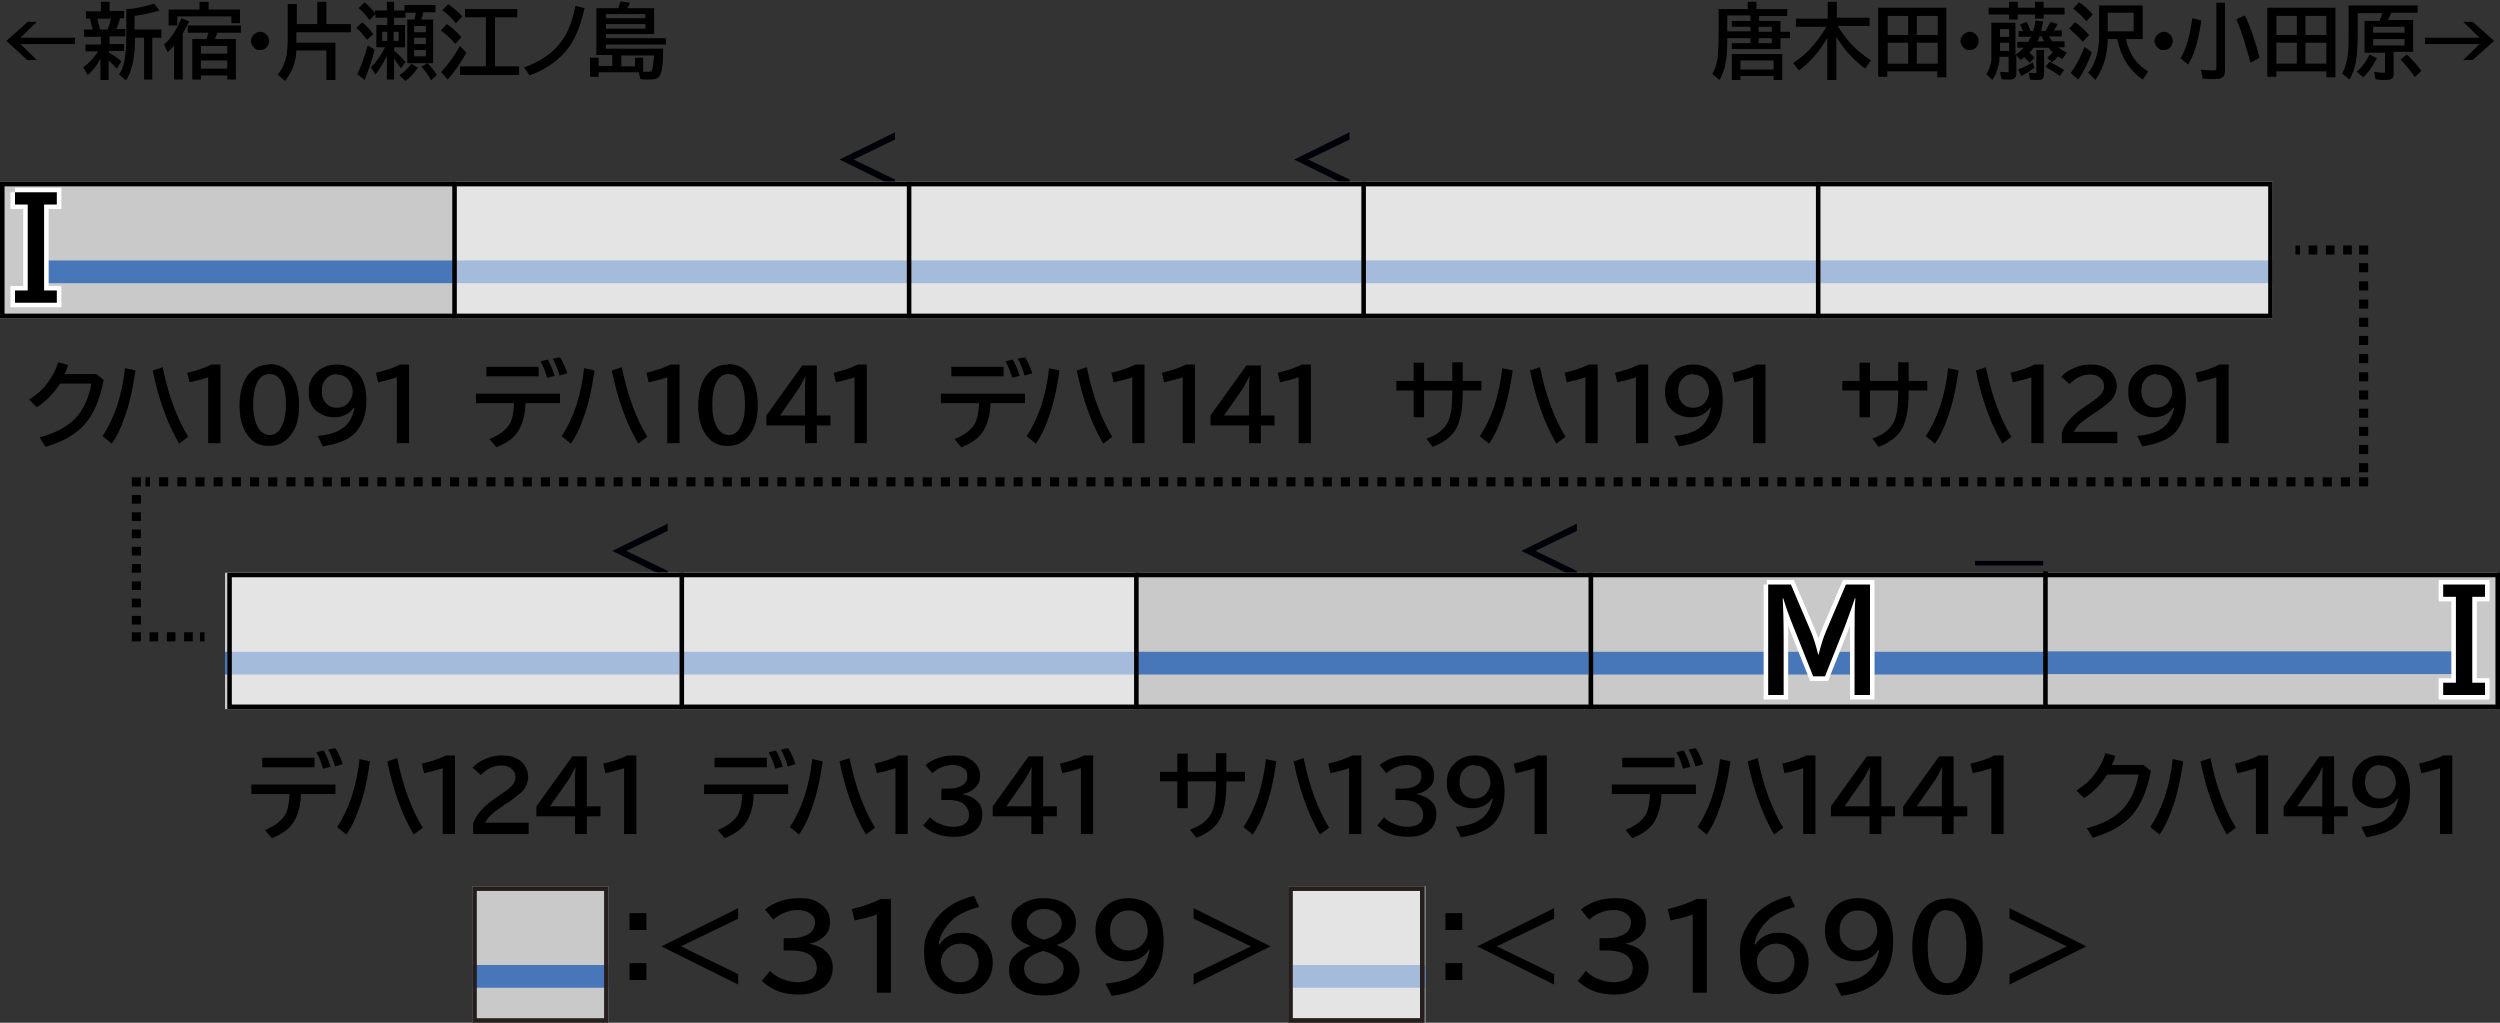 <?xml version="1.0" encoding="UTF-8"?>
<svg id="_レイヤー_1" data-name="レイヤー 1" xmlns="http://www.w3.org/2000/svg" version="1.1" viewBox="0 0 550 225">
  <rect x="0" y="0" width="550" height="225" fill="#333333" stroke="none"/>
  <defs>
    <style>
      .cls-1 {
        fill: #4877b9;
      }

      .cls-1, .cls-2, .cls-3, .cls-4, .cls-5, .cls-6, .cls-7 {
        stroke-width: 0px;
      }

      .cls-8 {
        stroke: #fff;
      }

      .cls-8, .cls-9, .cls-3, .cls-10, .cls-11, .cls-12, .cls-13, .cls-14, .cls-15, .cls-16 {
        fill: none;
      }

      .cls-8, .cls-9, .cls-10, .cls-11, .cls-13, .cls-14, .cls-16 {
        stroke-width: 2px;
      }

      .cls-8, .cls-15 {
        stroke-miterlimit: 10;
      }

      .cls-9 {
        stroke-dasharray: 0 0 1.9 1.9;
      }

      .cls-9, .cls-10, .cls-11, .cls-12, .cls-13, .cls-14, .cls-16 {
        stroke: #000;
      }

      .cls-2 {
        fill: #c9c9c9;
      }

      .cls-10 {
        stroke-dasharray: 0 0 1.9 1.9;
      }

      .cls-11 {
        stroke-dasharray: 0 0 1.9 1.9;
      }

      .cls-4 {
        fill: #000;
      }

      .cls-5 {
        fill: #fff;
        opacity: .5;
      }

      .cls-13 {
        stroke-dasharray: 0 0 2 2;
      }

      .cls-15 {
        stroke: #000009;
      }

      .cls-6 {
        fill: #000009;
      }

      .cls-7 {
        fill: #251e1c;
      }

      .cls-16 {
        stroke-dasharray: 0 0 2 2;
      }
    </style>
  </defs>
  <g id="_パンタ" data-name="パンタ">
    <path class="cls-6" d="M146.9,115.2v1.6l-9.1,4.4,9.1,4.4v1.6l-12.2-6,12.2-6Z"/>
    <path class="cls-6" d="M346.9,115.2v1.6l-9.1,4.4,9.1,4.4v1.6l-12.2-6,12.2-6Z"/>
    <path class="cls-6" d="M296.9,29.1v1.6l-9.1,4.4,9.1,4.4v1.6l-12.2-6,12.2-6Z"/>
    <path class="cls-6" d="M196.9,29.1v1.6l-9.1,4.4,9.1,4.4v1.6l-12.2-6,12.2-6Z"/>
    <line class="cls-15" x1="434.5" y1="123.9" x2="449.5" y2="123.9"/>
  </g>
  <g id="_塗り" data-name="塗り">
    <g>
      <rect class="cls-2" x="349.5" y="126.1" width="100" height="30" transform="translate(799 282.1) rotate(-180)"/>
      <rect class="cls-1" x="349.5" y="143.3" width="100" height="5" transform="translate(799 291.7) rotate(-180)"/>
    </g>
    <g>
      <rect class="cls-2" x="249.5" y="126.1" width="100" height="30" transform="translate(599 282.1) rotate(-180)"/>
      <rect class="cls-1" x="249.5" y="143.3" width="100" height="5" transform="translate(599 291.7) rotate(-180)"/>
    </g>
    <g>
      <rect class="cls-2" x="149.5" y="126.1" width="100" height="30" transform="translate(399 282.1) rotate(-180)"/>
      <rect class="cls-1" x="149.5" y="143.3" width="100" height="5" transform="translate(399 291.7) rotate(-180)"/>
    </g>
    <g>
      <rect class="cls-2" x="49.5" y="126.1" width="100" height="30" transform="translate(199 282.1) rotate(-180)"/>
      <rect class="cls-1" x="49.5" y="143.3" width="100" height="5" transform="translate(199 291.7) rotate(-180)"/>
    </g>
    <g>
      <rect class="cls-2" x="400" y="40" width="100" height="30" transform="translate(900 110) rotate(-180)"/>
      <rect class="cls-1" x="400" y="57.3" width="100" height="5" transform="translate(900 119.6) rotate(-180)"/>
    </g>
    <g>
      <rect class="cls-2" x="300" y="40" width="100" height="30" transform="translate(700 110) rotate(-180)"/>
      <rect class="cls-1" x="300" y="57.3" width="100" height="5" transform="translate(700 119.6) rotate(-180)"/>
    </g>
    <g>
      <rect class="cls-2" x="200" y="40" width="100" height="30" transform="translate(500 110) rotate(-180)"/>
      <rect class="cls-1" x="200" y="57.3" width="100" height="5" transform="translate(500 119.6) rotate(-180)"/>
    </g>
    <g>
      <rect class="cls-2" x="100" y="40" width="100" height="30" transform="translate(300 110) rotate(-180)"/>
      <rect class="cls-1" x="100" y="57.3" width="100" height="5" transform="translate(300 119.6) rotate(-180)"/>
    </g>
    <g>
      <rect class="cls-2" x="283.6" y="195" width="30" height="30" transform="translate(597.2 420) rotate(-180)"/>
      <rect class="cls-1" x="283.6" y="212.3" width="30" height="5" transform="translate(597.2 429.6) rotate(-180)"/>
    </g>
    <path class="cls-7" d="M312.4,196v28h-28v-28h28M313.4,195h-30v30h30v-30h0Z"/>
    <rect class="cls-3" x="0" y="40" width="100" height="29.2"/>
    <rect class="cls-3" x="100" y="40" width="100" height="29.2"/>
    <rect class="cls-3" x="200" y="40" width="100" height="29.2"/>
    <rect class="cls-3" x="300" y="40" width="100" height="29.2"/>
    <rect class="cls-3" x="400" y="40" width="100" height="29.2"/>
    <rect class="cls-3" x="450" y="125.9" width="100" height="29.2"/>
    <rect class="cls-3" x="100" y="40" width="100" height="29.2"/>
    <rect class="cls-3" x="200" y="40" width="100" height="29.2"/>
    <rect class="cls-3" x="300" y="40" width="100" height="29.2"/>
    <rect class="cls-3" x="400" y="40" width="100" height="29.2"/>
    <rect class="cls-3" x="450" y="126.7" width="100" height="29.2"/>
    <rect class="cls-3" x="450" y="126.7" width="100" height="29.2"/>
    <rect class="cls-5" x="50" y="126" width="100" height="30"/>
    <rect class="cls-5" x="150" y="126" width="100" height="30"/>
    <rect class="cls-5" x="200" y="40" width="100" height="29.2"/>
    <rect class="cls-5" x="100" y="40" width="100" height="29.2"/>
    <rect class="cls-5" x="300" y="40" width="100" height="29.2" transform="translate(700 109.2) rotate(-180)"/>
    <rect class="cls-5" x="400" y="40" width="100" height="29.2" transform="translate(900 109.2) rotate(-180)"/>
    <rect class="cls-5" x="283.4" y="195" width="30" height="30"/>
    <g>
      <rect class="cls-2" x="103.9" y="195" width="30" height="30" transform="translate(237.8 420) rotate(-180)"/>
      <rect class="cls-1" x="103.9" y="212.3" width="30" height="5" transform="translate(237.8 429.6) rotate(-180)"/>
    </g>
    <g>
      <rect class="cls-2" x="449.5" y="126" width="100" height="30"/>
      <rect class="cls-1" x="449.5" y="143.3" width="94.4" height="5"/>
    </g>
    <g>
      <rect class="cls-2" x="0" y="40" width="100" height="30" transform="translate(100 110) rotate(-180)"/>
      <rect class="cls-1" x="5.6" y="57.3" width="94.4" height="5" transform="translate(105.6 119.6) rotate(-180)"/>
    </g>
  </g>
  <g id="_編成外罫線" data-name="編成外罫線">
    <line class="cls-12" x1="100" y1="40" x2="100" y2="70"/>
    <line class="cls-12" x1="200" y1="40" x2="200" y2="70"/>
    <line class="cls-12" x1="300" y1="40" x2="300" y2="70"/>
    <line class="cls-12" x1="400" y1="40" x2="400" y2="70"/>
    <path class="cls-4" d="M549,127v28H51v-28h498M550,126H50v30h500v-30h0Z"/>
    <path class="cls-4" d="M499,41v28H1v-28h498M500,40H0v30h500v-30h0Z"/>
    <line class="cls-12" x1="150" y1="126" x2="150" y2="156"/>
    <line class="cls-12" x1="250" y1="126" x2="250" y2="156"/>
    <line class="cls-12" x1="350" y1="126" x2="350" y2="156"/>
    <line class="cls-12" x1="450" y1="125.7" x2="450" y2="155.7"/>
  </g>
  <g id="_テキスト" data-name="テキスト">
    <path class="cls-8" d="M3.3,42.3h9.2v2.7h-2.8v18.9h2.8v2.7H3.3v-2.7h2.8v-18.9h-2.8v-2.7Z"/>
    <path class="cls-8" d="M388.7,128.6h5.3l4.3,10.1c.7,1.6,1.2,3.3,1.7,5.3h.1c.5-2,1-3.7,1.7-5.3l4.3-10.1h5.3v24.3h-3.4v-12.7c0-4,0-6.8.2-8.6h-.1c-.8,2.4-1.6,4.5-2.3,6.4l-4.3,10.8h-2.6l-4.3-10.8c-.9-2.2-1.7-4.4-2.3-6.4h-.1c.1,1.9.2,4.7.2,8.6v12.7h-3.4v-24.3Z"/>
    <path class="cls-4" d="M388.7,128.6h5.3l4.3,10.1c.7,1.6,1.2,3.3,1.7,5.3h.1c.5-2,1-3.7,1.7-5.3l4.3-10.1h5.3v24.3h-3.4v-12.7c0-4,0-6.8.2-8.6h-.1c-.8,2.4-1.6,4.5-2.3,6.4l-4.3,10.8h-2.6l-4.3-10.8c-.9-2.2-1.7-4.4-2.3-6.4h-.1c.1,1.9.2,4.7.2,8.6v12.7h-3.4v-24.3Z"/>
    <path class="cls-4" d="M3.3,42.3h9.2v2.7h-2.8v18.9h2.8v2.7H3.3v-2.7h2.8v-18.9h-2.8v-2.7Z"/>
    <g>
      <path class="cls-4" d="M6,4.8h2.1l-3.6,3.5h12v1.4H4.5l3.6,3.5h-2.1L1.4,9l4.7-4.2Z"/>
      <path class="cls-4" d="M23.9,11.5c.8.5,1.8,1.1,2.8,2l-1,1.6c-.7-.7-1.3-1.4-1.8-1.8v4.3h-1.8v-4.7c-.8,1.5-1.7,2.7-2.8,3.6l-1-1.7c1.3-.9,2.4-2.1,3.3-3.5h-2.8v-1.5h3.4v-1.7h-3.7v-1.6h1.9c-.2-.7-.4-1.6-.6-2.4h-.9v-1.6h3.3V.4h1.9v2h3.2v1.6h-.9c-.2.9-.5,1.7-.8,2.4h2v1.6h-3.5v1.7h3.2v1.5h-3.2ZM21.4,4.1c.2.7.4,1.5.6,2.4h1.7c.3-.8.5-1.6.7-2.4h-3ZM29.7,8.3c0,1.8-.1,3.5-.4,5.1-.3,1.6-.8,3.1-1.6,4.3l-1.5-1.3c.7-1.1,1.1-2.3,1.3-3.9.2-1.3.3-3,.3-5V2c.1,0,.3,0,.5,0,1.9-.2,3.7-.6,5.6-1.2l1.2,1.5c-1.6.5-3.4.9-5.5,1.2v3h5.9v1.8h-2v9.2h-1.8v-9.2h-2.1Z"/>
      <path class="cls-4" d="M40.2,7.5v10h-1.9v-7.5c-.4.5-.9,1-1.4,1.5l-.8-1.7c1.6-1.4,2.8-3.3,3.8-5.8l1.7.7c-.4.9-.9,1.8-1.4,2.7ZM45.8,2.1h7v3h-1.9v-1.5h-11.9v2h-1.9v-3.5h6.8V.4h2v1.6ZM47.4,8.6h4.5v8.9h-1.9v-.9h-5.8v.9h-1.9v-8.9h3.2c0,0,0-.1,0-.2.1-.4.2-.8.4-1.2h-4.6v-1.6h11.7v1.6h-5.2c-.2.5-.3,1-.5,1.3h0ZM50,10.1h-5.8v1.7h5.8v-1.7ZM44.2,13.3v1.8h5.8v-1.8h-5.8Z"/>
      <path class="cls-4" d="M57.3,7c.5,0,.9.2,1.2.5.5.4.7.9.7,1.5s-.1.7-.3,1.1c-.4.6-.9.9-1.7.9s-.6,0-.9-.2c-.2-.1-.4-.3-.6-.5-.3-.4-.5-.8-.5-1.3s.3-1.2.9-1.6c.3-.2.7-.4,1.1-.4Z"/>
      <path class="cls-4" d="M65.1,5.3h4.7V.4h2v4.9h5.4v1.8h-12v2.3h8.6v8.2h-2v-6.5h-6.6c0,1.3-.3,2.5-.7,3.6-.4,1.1-1,2.1-1.8,3.1l-1.6-1.4c1.1-1.3,1.7-2.8,2-4.6.1-.9.2-1.8.2-3V.9h2v4.3Z"/>
      <path class="cls-4" d="M80.8,8.8c-.8-1-1.5-1.9-2.4-2.7l1.3-1.2c.8.6,1.6,1.5,2.4,2.6l-1.4,1.3ZM78.6,16.3c.9-1.8,1.6-3.9,2.3-6.3l1.5.9c-.5,2.3-1.3,4.5-2.2,6.7l-1.6-1.3ZM92.7,4.3h2.6v9.6h-5.7V4.3h1.6c0-.4.2-.9.3-1.5h-2.3v1.1h-2.5v1.6h2.4v4.9h-2.4v.7c.8.7,1.6,1.5,2.5,2.5l-1,1.4c-.6-.8-1.1-1.5-1.5-2.1v4.6h-1.6v-5.3c-.6,1.5-1.5,2.9-2.5,4.2l-1-1.6c1.3-1.3,2.3-2.7,3.1-4.4h-1.9v-4.9h2.4v-1.6h-2.6v-.8l-1.3,1.3c-.8-1.1-1.6-2-2.4-2.6l1.3-1.3c1,.8,1.7,1.6,2.3,2.4v-.6h2.6V.4h1.6v1.9h2.3v-1.2h6.8v1.6h-2.7c0,.4-.2.9-.4,1.5ZM84.1,7v2h1.1v-2h-1.1ZM87.7,9v-2h-1.1v2h1.1ZM87.9,16.5c1-.6,1.9-1.5,2.6-2.5l1.4.9c-.8,1.2-1.7,2.2-2.7,2.9l-1.3-1.2ZM91.1,5.7v1.4h2.6v-1.4h-2.6ZM91.1,8.3v1.4h2.6v-1.4h-2.6ZM91.1,11v1.4h2.6v-1.4h-2.6ZM94.8,17.6c-.6-1.1-1.3-2.1-2.1-2.9l1.3-.8c.8.7,1.5,1.6,2.1,2.6l-1.3,1.2Z"/>
      <path class="cls-4" d="M100.1,9.6c-.9-1.1-1.9-2-3.1-2.9l1.3-1.4c1.1.7,2.2,1.7,3.2,2.9l-1.4,1.5ZM97.1,15.8c1.4-1.5,2.8-3.4,4.1-5.7l1.4,1.5c-1.2,2.2-2.6,4.2-4.1,5.9l-1.5-1.7ZM100.3,5.1c-1-1.2-1.9-2.1-3-2.8l1.3-1.4c1.1.8,2.2,1.7,3.1,2.7l-1.4,1.5ZM108.8,14.6h5.4v1.9h-13v-1.9h5.7V3.8h-4.6v-1.8h11.5v1.8h-4.9v10.8Z"/>
      <path class="cls-4" d="M115.4,14.8c2.2-.8,4-1.8,5.4-2.9,1.8-1.4,3.1-3.1,4.1-5.1.7-1.6,1.3-3.4,1.7-5.5l2,.5c-.9,4-2.2,7.2-4,9.3-2,2.4-4.6,4.2-8.1,5.5l-1.2-1.8Z"/>
      <path class="cls-4" d="M136,1.8c.2-.5.4-1,.5-1.5l2.1.3c-.2.5-.4.9-.6,1.2h5.9v5.7h-10.6v.9h13.2v1.4h-13.2v.9h12.6c0,2.7-.2,4.5-.5,5.4-.2.6-.5,1-1,1.2-.3.1-.8.2-1.5.2s-1.4,0-2-.1l-.4-1.5h-8.8v1h-1.9v-4.2h1.9v1.8h3v-2.4h-3.5V1.8h4.6ZM133.3,3.1v.9h8.7v-.9h-8.7ZM133.3,5.3v1h8.7v-1h-8.7ZM139.7,14.5v-1.8h1.8v3.1c.5,0,.9,0,1.2,0s.6-.1.7-.3c.2-.4.3-1.5.5-3.3h-7.2v2.4h3Z"/>
    </g>
    <g>
      <path class="cls-4" d="M386.9,4.6h4.8v2.4h2.1v1.4h-2.1v2.4h-10.7v-1.3h4.1v-1.1h-5.1v.2c0,2.2-.1,4-.4,5.4-.2,1.3-.7,2.5-1.3,3.6l-1.6-1.3c.6-1,1-2.3,1.2-3.7.1-1.2.2-2.8.2-4.9V2h6.4V.4h1.9v1.6h6.8v1.5h-6.2v1.2ZM385.1,7v-1.1h-4.1v-1.3h4.1v-1.2h-5.1v3.5h5.1ZM392.1,11.9v5.7h-1.9v-.9h-7.3v.9h-1.9v-5.7h11.1ZM382.9,13.3v2h7.3v-2h-7.3ZM386.9,7h2.9v-1.1h-2.9v1.1ZM386.9,9.5h2.9v-1.1h-2.9v1.1Z"/>
      <path class="cls-4" d="M404.3,5.7c.7,1.2,1.6,2.4,2.6,3.6,1.4,1.5,2.9,2.8,4.7,4l-1.3,1.8c-2.6-2-4.7-4.3-6.3-7v9.5h-2v-9.3c-1.6,2.9-3.7,5.3-6.2,7.2l-1.3-1.6c1.1-.8,2.2-1.6,3.2-2.6,1.7-1.7,3-3.5,4.1-5.4h-6.7v-1.8h7V.4h2v3.5h7.2v1.8h-6.8Z"/>
      <path class="cls-4" d="M428.2,1.7v15.3h-2v-1.3h-11v1.2h-2V1.7h14.9ZM415.3,3.5v4.2h4.5V3.5h-4.5ZM415.3,9.4v4.6h4.5v-4.6h-4.5ZM426.3,7.7V3.5h-4.6v4.2h4.6ZM426.3,14v-4.6h-4.6v4.6h4.6Z"/>
      <path class="cls-4" d="M433.4,7c.5,0,.9.2,1.2.5.5.4.7.9.7,1.5s-.1.7-.3,1.1c-.4.6-.9.9-1.7.9s-.6,0-.9-.2c-.2-.1-.4-.3-.6-.5-.3-.4-.5-.8-.5-1.3s.3-1.2.9-1.6c.3-.2.7-.4,1.1-.4Z"/>
      <path class="cls-4" d="M450.8,8c.2.4.5.8.7,1.1h2.7v1.3h-1.4c.5.4,1.1.8,1.9,1.2l-1,1.4c-.4-.2-.7-.4-.9-.6-.4.4-.8.9-1.4,1.3l-1-1c.4-.3.8-.7,1.2-1.2-.4-.3-.7-.7-.9-1h-3.3c-.3.4-.6.8-.9,1.1h0c.4.3.7.7,1.1,1.1l-1.1,1.1c-.5-.6-.9-.9-1.2-1.2-.2.2-.5.4-.8.6l-.9-1.1v3.7c0,.6,0,1-.3,1.3-.2.3-.6.4-1.3.4s-1.3,0-1.7-.1l-.3-1.6c.5,0,1,.1,1.5.1s.4,0,.4-.1c0,0,0-.2,0-.3v-3h-2c0,.8-.1,1.6-.3,2.1-.2,1-.6,2-1.3,3l-1.3-1.3c.6-1,1-2,1.1-3.2,0-.5,0-1.1,0-1.7v-6.4h5.3v7.1c.8-.6,1.4-1.1,1.8-1.6h-1.4v-1.3h2.4c.2-.4.4-.7.6-1.1h-2.7v-1.3h1c0,0,0-.1-.1-.2-.2-.4-.4-.8-.6-1.2l1.5-.6c.3.6.5,1.2.8,2h.6c.2-.7.4-1.4.5-2.3l1.7.2c-.2.9-.3,1.6-.5,2.1h1c.4-.7.8-1.3,1.1-2l1.6.5c-.2.4-.5.9-.9,1.4h1.8v1.3h-2.9ZM442,1.7V.4h1.9v1.3h3.8V.4h1.9v1.3h4.6v1.5h-4.6v.9h-1.9v-.9h-3.8v1.1h-1.9v-1.1h-4.5v-1.5h4.5ZM440,6.4v1.7h2v-1.7h-2ZM440,9.4v1.8h2v-1.8h-2ZM443.9,15.3c1.4-.5,2.4-1,3.3-1.6l.4,1.3h-.2c-1.1.9-2,1.4-2.8,1.7l-.6-1.5ZM448.1,11h1.6v5.2c0,.5-.1.9-.3,1.1-.2.2-.5.3-1,.3s-1.2,0-1.8-.1l-.3-1.5c.6,0,1.1.1,1.3.1s.3,0,.4-.2c0,0,0-.2,0-.3v-4.6ZM449.2,8h-.5c-.1.5-.3.8-.5,1.1h1.5c-.2-.4-.4-.8-.5-1.1ZM453.2,16.8c-1.1-.9-2.2-1.5-3.2-2.1l.9-1.1.4.2c1.3.7,2.2,1.2,2.8,1.6l-1,1.4Z"/>
      <path class="cls-4" d="M458.2,9.2c-.9-1.1-1.9-2-3-2.9l1.3-1.4c1.1.7,2.1,1.7,3.1,2.8l-1.4,1.5ZM455.6,16c1.1-1.5,2.2-3.5,3-5.7l1.6,1.2c-.9,2.5-1.9,4.5-3,6l-1.7-1.5ZM459,4.7c-.8-1-1.8-2-2.9-2.8l1.3-1.4c1.2.8,2.2,1.7,3,2.7l-1.4,1.5ZM467.7,8.6c.3,1.5.9,2.8,1.6,4,.8,1.2,1.9,2.3,3.3,3.1l-1.2,1.8c-1.6-1.1-2.8-2.4-3.7-3.9-.9-1.4-1.5-3.1-1.9-5h-2.1c0,1.4-.2,2.8-.5,4.1-.4,1.7-1.2,3.4-2.2,4.9l-1.6-1.6c1.6-2,2.4-4.7,2.4-8.2V1.2h9.6v7.4h-3.6ZM469.4,2.8h-5.7v4.1h5.7V2.8Z"/>
      <path class="cls-4" d="M476.1,7c.5,0,.9.2,1.2.5.5.4.7.9.7,1.5s-.1.7-.3,1.1c-.4.6-.9.9-1.7.9s-.6,0-.9-.2c-.2-.1-.4-.3-.6-.5-.3-.4-.5-.8-.5-1.3s.3-1.2.9-1.6c.3-.2.7-.4,1.1-.4Z"/>
      <path class="cls-4" d="M479.8,12.7c1.2-2,2-4.9,2.5-8.7l2,.5c-.4,2.6-.8,4.7-1.4,6.4-.4,1.2-.9,2.3-1.5,3.3l-1.7-1.4ZM487.5.6h2v14.7c0,.8-.1,1.3-.4,1.6-.3.3-.9.5-1.8.5s-1.7,0-2.7-.1l-.4-2c1.5.2,2.4.2,3,.2.2,0,.4-.2.4-.5V.6ZM495.1,13.8c-1.1-4.1-2.1-7.3-3.1-9.6l1.9-.8c1.2,2.6,2.3,5.7,3.2,9.3l-2,1.1Z"/>
      <path class="cls-4" d="M513.8,1.7v15.3h-2v-1.3h-11v1.2h-2V1.7h14.9ZM500.8,3.5v4.2h4.5V3.5h-4.5ZM500.8,9.4v4.6h4.5v-4.6h-4.5ZM511.8,7.7V3.5h-4.6v4.2h4.6ZM511.8,14v-4.6h-4.6v4.6h4.6Z"/>
      <path class="cls-4" d="M525.5,4.4h5.4v7h-4.3v4.8c0,.5-.1.9-.4,1.1s-.7.3-1.3.3-1.6,0-2.3-.2l-.3-1.6c.8.1,1.3.2,1.7.2s.5,0,.6,0,.1-.2.1-.3v-4.1h-4.5v-7h3.3c.2-.4.4-1,.6-1.7h-5.4v4.1c0,2.8-.1,5-.4,6.6-.3,1.4-.7,2.7-1.4,3.9l-1.6-1.3c.6-1.2,1-2.6,1.2-4.1.2-1.2.2-2.7.2-4.4V1.2h15.2v1.6h-5.8c-.2.5-.5,1.1-.8,1.7ZM518.5,15.8c1.2-1.1,2.1-2.3,2.8-3.8l1.6.8c-.8,1.6-1.7,3-3,4.2l-1.4-1.2ZM529,5.9h-6.9v1.3h6.9v-1.3ZM522.1,8.6v1.4h6.9v-1.4h-6.9ZM531.2,16.9c-.9-1.3-1.9-2.6-3.1-3.8l1.4-1.1c1.2,1.1,2.3,2.3,3.2,3.6l-1.4,1.3Z"/>
      <path class="cls-4" d="M541.9,4.8h2.1l4.7,4.2-4.7,4.2h-2.1l3.6-3.5h-12v-1.4h12l-3.6-3.5Z"/>
    </g>
    <g>
      <path class="cls-4" d="M21.2,82.3l1.6,1.3c-.8,4.3-2.2,7.6-4.3,9.9-1.9,2.1-4.7,3.7-8.5,4.8l-1.3-2.1c3.5-.9,6.1-2.3,7.9-4.2,1.8-1.9,2.9-4.4,3.5-7.6h-6.9c-1.4,2.2-3.1,3.9-5.1,5.2l-1.7-1.7c1.6-1,2.9-2.1,3.8-3.3,1.1-1.4,2-3,2.6-4.9l2.2.6c-.2.7-.5,1.4-.8,2h6.7Z"/>
      <path class="cls-4" d="M22.6,95.9c1.2-1.8,2.2-3.9,3.1-6.4.9-2.8,1.5-5.6,1.8-8.5l2.3.5c-.6,4.2-1.4,7.7-2.5,10.6-.7,2.1-1.6,3.9-2.7,5.5l-2-1.6ZM39.4,97.6c-1.2-2.1-2.4-4.5-3.4-7.4-1-2.7-1.8-5.7-2.4-8.7l2.2-.7c1.2,5.9,3,11,5.6,15.3l-2,1.5Z"/>
      <path class="cls-4" d="M45.8,97.5v-14.5c-1.4.5-2.8.8-4.1,1.1l-.5-2.1c2.2-.5,3.9-1.1,5.3-1.8h2v17.3h-2.7Z"/>
      <path class="cls-4" d="M59.3,80.1c2.2,0,3.8.9,5,2.8,1,1.6,1.5,3.6,1.5,6.2s-.4,4.3-1.3,5.8c-1.2,2.1-2.9,3.2-5.3,3.2s-3.7-.9-4.9-2.6c-1.1-1.6-1.6-3.7-1.6-6.3s.6-4.9,1.7-6.5c1.2-1.6,2.8-2.5,4.8-2.5ZM59.2,82.3c-1.1,0-2,.6-2.6,1.8-.6,1.2-.9,2.8-.9,4.9s.3,3.5.9,4.7c.6,1.3,1.6,2,2.7,2s1.9-.5,2.5-1.6c.7-1.2,1.1-2.9,1.1-5.1s-.3-3.7-.9-4.9c-.6-1.2-1.5-1.8-2.7-1.8Z"/>
      <path class="cls-4" d="M77.8,89.7c-.4.6-.9,1.1-1.5,1.4-.8.5-1.8.7-2.8.7-1.5,0-2.8-.5-3.9-1.4-1.2-1-1.7-2.4-1.7-4.2s.5-2.9,1.4-3.9c1.2-1.4,2.8-2.1,4.8-2.1s3.7.7,4.9,2.2c1.1,1.3,1.6,3.3,1.6,5.8s-.6,4.5-1.7,6.1c-.8,1.2-2.1,2.2-3.7,2.8-1.1.5-2.5.8-4.2,1.1l-1.1-2.3c2.4-.2,4.3-.8,5.5-1.7,1.4-1,2.2-2.5,2.6-4.5h-.1ZM74.1,82.3c-1,0-1.9.4-2.5,1.2-.6.7-.8,1.5-.8,2.6s.3,1.8.8,2.5c.7.8,1.5,1.1,2.5,1.1s2.1-.4,2.7-1.3c.5-.7.8-1.4.8-2.2s-.3-1.8-.8-2.5c-.7-.9-1.6-1.3-2.7-1.3Z"/>
      <path class="cls-4" d="M87.3,97.5v-14.5c-1.4.5-2.8.8-4.1,1.1l-.5-2.1c2.2-.5,3.9-1.1,5.3-1.8h2v17.3h-2.7Z"/>
    </g>
    <g>
      <path class="cls-4" d="M104.8,86.6h18.4v2.1h-7.6c0,1.7-.3,3.1-.7,4.2-.5,1.6-1.4,2.9-2.6,3.8-.8.6-1.8,1.2-3.1,1.7l-1.5-1.8c2.2-.9,3.6-2,4.4-3.3.6-1,.9-2.5,1-4.6h-8.4v-2.1ZM107,80.7h11.5v2.1h-11.5v-2.1ZM120.4,83.2c-.4-1.4-.9-2.7-1.5-3.7l1.6-.4c.6,1,1.1,2.2,1.5,3.6l-1.6.4ZM123.1,82.6c-.3-1.1-.8-2.4-1.5-3.7l1.6-.3c.6,1,1.2,2.2,1.6,3.5l-1.6.5Z"/>
      <path class="cls-4" d="M123.6,95.9c1.2-1.8,2.2-3.9,3.1-6.4.9-2.8,1.5-5.6,1.8-8.5l2.3.5c-.6,4.2-1.4,7.7-2.5,10.6-.7,2.1-1.6,3.9-2.7,5.5l-2-1.6ZM140.4,97.6c-1.2-2.1-2.4-4.5-3.4-7.4-1-2.7-1.8-5.7-2.4-8.7l2.2-.7c1.2,5.9,3,11,5.6,15.3l-2,1.5Z"/>
      <path class="cls-4" d="M146.8,97.5v-14.5c-1.4.5-2.8.8-4.1,1.1l-.5-2.1c2.2-.5,3.9-1.1,5.3-1.8h2v17.3h-2.7Z"/>
      <path class="cls-4" d="M160.2,80.1c2.2,0,3.8.9,5,2.8,1,1.6,1.5,3.6,1.5,6.2s-.4,4.3-1.3,5.8c-1.2,2.1-2.9,3.2-5.3,3.2s-3.7-.9-4.9-2.6c-1.1-1.6-1.6-3.7-1.6-6.3s.6-4.9,1.7-6.5c1.2-1.6,2.8-2.5,4.8-2.5ZM160.2,82.3c-1.1,0-2,.6-2.6,1.8-.6,1.2-.9,2.8-.9,4.9s.3,3.5.9,4.7c.6,1.3,1.6,2,2.7,2s1.9-.5,2.5-1.6c.7-1.2,1.1-2.9,1.1-5.1s-.3-3.7-.9-4.9c-.6-1.2-1.5-1.8-2.7-1.8Z"/>
      <path class="cls-4" d="M176.5,80.4h3.2v11h3v2.2h-3v3.9h-2.6v-3.9h-8.5v-2.2l7.9-11ZM177.1,91.4v-4.9c0-1.1,0-2.4.1-3.8h0c-.7,1.4-1.2,2.4-1.7,3.1l-3.9,5.6h5.5Z"/>
      <path class="cls-4" d="M188,97.5v-14.5c-1.4.5-2.8.8-4.1,1.1l-.5-2.1c2.2-.5,3.9-1.1,5.3-1.8h2v17.3h-2.7Z"/>
    </g>
    <g>
      <path class="cls-4" d="M207.1,86.6h18.4v2.1h-7.6c0,1.7-.3,3.1-.7,4.2-.5,1.6-1.4,2.9-2.6,3.8-.8.6-1.8,1.2-3.1,1.7l-1.5-1.8c2.2-.9,3.6-2,4.4-3.3.6-1,.9-2.5,1-4.6h-8.4v-2.1ZM209.3,80.7h11.5v2.1h-11.5v-2.1ZM222.7,83.2c-.4-1.4-.9-2.7-1.5-3.7l1.6-.4c.6,1,1.1,2.2,1.5,3.6l-1.6.4ZM225.4,82.6c-.3-1.1-.8-2.4-1.5-3.7l1.6-.3c.6,1,1.2,2.2,1.6,3.5l-1.6.5Z"/>
      <path class="cls-4" d="M225.9,95.9c1.2-1.8,2.2-3.9,3.1-6.4.9-2.8,1.5-5.6,1.8-8.5l2.3.5c-.6,4.2-1.4,7.7-2.5,10.6-.7,2.1-1.6,3.9-2.7,5.5l-2-1.6ZM242.7,97.6c-1.2-2.1-2.4-4.5-3.4-7.4-1-2.7-1.8-5.7-2.4-8.7l2.2-.7c1.2,5.9,3,11,5.6,15.3l-2,1.5Z"/>
      <path class="cls-4" d="M249.1,97.5v-14.5c-1.4.5-2.8.8-4.1,1.1l-.5-2.1c2.2-.5,3.9-1.1,5.3-1.8h2v17.3h-2.7Z"/>
      <path class="cls-4" d="M260.2,97.5v-14.5c-1.4.5-2.8.8-4.1,1.1l-.5-2.1c2.2-.5,3.9-1.1,5.3-1.8h2v17.3h-2.7Z"/>
      <path class="cls-4" d="M274.2,80.4h3.2v11h3v2.2h-3v3.9h-2.6v-3.9h-8.5v-2.2l7.9-11ZM274.8,91.4v-4.9c0-1.1,0-2.4.1-3.8h0c-.7,1.4-1.2,2.4-1.7,3.1l-3.9,5.6h5.5Z"/>
      <path class="cls-4" d="M285.7,97.5v-14.5c-1.4.5-2.8.8-4.1,1.1l-.5-2.1c2.2-.5,3.9-1.1,5.3-1.8h2v17.3h-2.7Z"/>
    </g>
    <g>
      <path class="cls-4" d="M319.5,79.7h2.3v4.1h4.1v2.1h-4.1v.6c0,3.5-.5,6.1-1.5,7.9-1,1.7-2.7,3-5.1,3.9l-1.4-1.8c2.4-.8,4-2.1,4.8-3.8.6-1.3.9-3.3.9-6.1v-.7h-6.2v5.9h-2.3v-5.9h-3.8v-2.1h3.8v-4h2.3v4h6.2v-4.1Z"/>
      <path class="cls-4" d="M325.6,95.9c1.2-1.8,2.2-3.9,3.1-6.4.9-2.8,1.5-5.6,1.8-8.5l2.3.5c-.6,4.2-1.4,7.7-2.5,10.6-.7,2.1-1.6,3.9-2.7,5.5l-2-1.6ZM342.4,97.6c-1.2-2.1-2.4-4.5-3.4-7.4-1-2.7-1.8-5.7-2.4-8.7l2.2-.7c1.2,5.9,3,11,5.6,15.3l-2,1.5Z"/>
      <path class="cls-4" d="M348.8,97.5v-14.5c-1.4.5-2.8.8-4.1,1.1l-.5-2.1c2.2-.5,3.9-1.1,5.3-1.8h2v17.3h-2.7Z"/>
      <path class="cls-4" d="M359.9,97.5v-14.5c-1.4.5-2.8.8-4.1,1.1l-.5-2.1c2.2-.5,3.9-1.1,5.3-1.8h2v17.3h-2.7Z"/>
      <path class="cls-4" d="M376.2,89.7c-.4.6-.9,1.1-1.5,1.4-.8.5-1.8.7-2.8.7-1.5,0-2.8-.5-3.9-1.4-1.2-1-1.7-2.4-1.7-4.2s.5-2.9,1.4-3.9c1.2-1.4,2.8-2.1,4.8-2.1s3.7.7,4.9,2.2c1.1,1.3,1.6,3.3,1.6,5.8s-.6,4.5-1.7,6.1c-.8,1.2-2.1,2.2-3.7,2.8-1.1.5-2.5.8-4.2,1.1l-1.1-2.3c2.4-.2,4.3-.8,5.5-1.7,1.4-1,2.2-2.5,2.6-4.5h-.1ZM372.5,82.3c-1,0-1.9.4-2.5,1.2-.6.7-.8,1.5-.8,2.6s.3,1.8.8,2.5c.7.8,1.5,1.1,2.5,1.1s2.1-.4,2.7-1.3c.5-.7.8-1.4.8-2.2s-.3-1.8-.8-2.5c-.7-.9-1.6-1.3-2.7-1.3Z"/>
      <path class="cls-4" d="M385.7,97.5v-14.5c-1.4.5-2.8.8-4.1,1.1l-.5-2.1c2.2-.5,3.9-1.1,5.3-1.8h2v17.3h-2.7Z"/>
    </g>
    <g>
      <path class="cls-4" d="M417.6,79.7h2.3v4.1h4.1v2.1h-4.1v.6c0,3.5-.5,6.1-1.5,7.9-1,1.7-2.7,3-5.1,3.9l-1.4-1.8c2.4-.8,4-2.1,4.8-3.8.6-1.3.9-3.3.9-6.1v-.7h-6.2v5.9h-2.3v-5.9h-3.8v-2.1h3.8v-4h2.3v4h6.2v-4.1Z"/>
      <path class="cls-4" d="M423.7,95.9c1.2-1.8,2.2-3.9,3.1-6.4.9-2.8,1.5-5.6,1.8-8.5l2.3.5c-.6,4.2-1.4,7.7-2.5,10.6-.7,2.1-1.6,3.9-2.7,5.5l-2-1.6ZM440.5,97.6c-1.2-2.1-2.4-4.5-3.4-7.4-1-2.7-1.8-5.7-2.4-8.7l2.2-.7c1.2,5.9,3,11,5.6,15.3l-2,1.5Z"/>
      <path class="cls-4" d="M446.9,97.5v-14.5c-1.4.5-2.8.8-4.1,1.1l-.5-2.1c2.2-.5,3.9-1.1,5.3-1.8h2v17.3h-2.7Z"/>
      <path class="cls-4" d="M453.6,97.5v-2.3c.6-2,2.4-4,5.3-5.9l.6-.4c1.2-.8,2.1-1.5,2.6-2,.5-.6.8-1.2.8-1.9s-.2-1.1-.6-1.6c-.6-.7-1.4-1-2.5-1-1.7,0-3.2.7-4.5,2.1l-1.8-1.6c.5-.6,1-1,1.7-1.4,1.4-.8,2.9-1.3,4.6-1.3s2.5.2,3.4.7c.8.4,1.5,1,1.9,1.8.4.7.6,1.5.6,2.3s-.4,2.1-1.2,3c-.6.6-1.6,1.4-3.1,2.5l-.7.4c-1.6,1.1-2.7,1.9-3.2,2.4-.6.6-1,1.2-1.3,1.7h9.6v2.5h-12.3Z"/>
      <path class="cls-4" d="M478.1,89.7c-.4.6-.9,1.1-1.5,1.4-.8.5-1.8.7-2.8.7-1.5,0-2.8-.5-3.9-1.4-1.2-1-1.7-2.4-1.7-4.2s.5-2.9,1.4-3.9c1.2-1.4,2.8-2.1,4.8-2.1s3.7.7,4.9,2.2c1.1,1.3,1.6,3.3,1.6,5.8s-.6,4.5-1.7,6.1c-.8,1.2-2.1,2.2-3.7,2.8-1.1.5-2.5.8-4.2,1.1l-1.1-2.3c2.4-.2,4.3-.8,5.5-1.7,1.4-1,2.2-2.5,2.6-4.5h-.1ZM474.4,82.3c-1,0-1.9.4-2.5,1.2-.6.7-.8,1.5-.8,2.6s.3,1.8.8,2.5c.7.8,1.5,1.1,2.5,1.1s2.1-.4,2.7-1.3c.5-.7.8-1.4.8-2.2s-.3-1.8-.8-2.5c-.7-.9-1.6-1.3-2.7-1.3Z"/>
      <path class="cls-4" d="M487.6,97.5v-14.5c-1.4.5-2.8.8-4.1,1.1l-.5-2.1c2.2-.5,3.9-1.1,5.3-1.8h2v17.3h-2.7Z"/>
    </g>
    <path class="cls-8" d="M546.7,131.3h-2.8v18.9h2.8v2.7h-9.2v-2.7h2.8v-18.9h-2.8v-2.7h9.2v2.7Z"/>
    <path class="cls-4" d="M546.7,131.3h-2.8v18.9h2.8v2.7h-9.2v-2.7h2.8v-18.9h-2.8v-2.7h9.2v2.7Z"/>
    <g>
      <path class="cls-4" d="M55.4,172.6h18.4v2.1h-7.6c0,1.7-.3,3.1-.7,4.2-.5,1.6-1.4,2.9-2.6,3.8-.8.6-1.8,1.2-3.1,1.7l-1.5-1.8c2.2-.9,3.6-2,4.4-3.3.6-1,.9-2.5,1-4.6h-8.4v-2.1ZM57.7,166.7h11.5v2.1h-11.5v-2.1ZM71.1,169.2c-.4-1.4-.9-2.7-1.5-3.7l1.6-.4c.6,1,1.1,2.2,1.5,3.6l-1.6.4ZM73.7,168.6c-.3-1.1-.8-2.4-1.5-3.7l1.6-.3c.6,1,1.2,2.2,1.6,3.5l-1.6.5Z"/>
      <path class="cls-4" d="M74.2,181.9c1.2-1.8,2.2-3.9,3.1-6.4.9-2.8,1.5-5.6,1.8-8.5l2.3.5c-.6,4.2-1.4,7.7-2.5,10.6-.7,2.1-1.6,3.9-2.7,5.5l-2-1.6ZM91,183.6c-1.2-2.1-2.4-4.5-3.4-7.4-1-2.7-1.8-5.7-2.4-8.7l2.2-.7c1.2,5.9,3,11,5.6,15.3l-2,1.5Z"/>
      <path class="cls-4" d="M97.4,183.5v-14.5c-1.4.5-2.8.8-4.1,1.1l-.5-2.1c2.2-.5,3.9-1.1,5.3-1.8h2v17.3h-2.7Z"/>
      <path class="cls-4" d="M104.1,183.5v-2.3c.6-2,2.4-4,5.3-5.9l.6-.4c1.2-.8,2.1-1.5,2.6-2,.5-.6.8-1.2.8-1.9s-.2-1.1-.6-1.6c-.6-.7-1.4-1-2.5-1-1.7,0-3.2.7-4.5,2.1l-1.8-1.6c.5-.6,1-1,1.7-1.4,1.4-.8,2.9-1.3,4.6-1.3s2.5.2,3.4.7c.8.4,1.5,1,1.9,1.8.4.7.6,1.5.6,2.3s-.4,2.1-1.2,3c-.6.6-1.6,1.4-3.1,2.5l-.7.4c-1.6,1.1-2.7,1.9-3.2,2.4-.6.6-1,1.2-1.3,1.7h9.6v2.5h-12.3Z"/>
      <path class="cls-4" d="M125.9,166.4h3.2v11h3v2.2h-3v3.9h-2.6v-3.9h-8.5v-2.2l7.9-11ZM126.5,177.4v-4.9c0-1.1,0-2.4.1-3.8h0c-.7,1.4-1.2,2.4-1.7,3.1l-3.9,5.6h5.5Z"/>
      <path class="cls-4" d="M137.3,183.5v-14.5c-1.4.5-2.8.8-4.1,1.1l-.5-2.1c2.2-.5,3.9-1.1,5.3-1.8h2v17.3h-2.7Z"/>
    </g>
    <g>
      <path class="cls-4" d="M155,172.6h18.4v2.1h-7.6c0,1.7-.3,3.1-.7,4.2-.5,1.6-1.4,2.9-2.6,3.8-.8.6-1.8,1.2-3.1,1.7l-1.5-1.8c2.2-.9,3.6-2,4.4-3.3.6-1,.9-2.5,1-4.6h-8.4v-2.1ZM157.2,166.7h11.5v2.1h-11.5v-2.1ZM170.6,169.2c-.4-1.4-.9-2.7-1.5-3.7l1.6-.4c.6,1,1.1,2.2,1.5,3.6l-1.6.4ZM173.3,168.6c-.3-1.1-.8-2.4-1.5-3.7l1.6-.3c.6,1,1.2,2.2,1.6,3.5l-1.6.5Z"/>
      <path class="cls-4" d="M173.8,181.9c1.2-1.8,2.2-3.9,3.1-6.4.9-2.8,1.5-5.6,1.8-8.5l2.3.5c-.6,4.2-1.4,7.7-2.5,10.6-.7,2.1-1.6,3.9-2.7,5.5l-2-1.6ZM190.5,183.6c-1.2-2.1-2.4-4.5-3.4-7.4-1-2.7-1.8-5.7-2.4-8.7l2.2-.7c1.2,5.9,3,11,5.6,15.3l-2,1.5Z"/>
      <path class="cls-4" d="M197,183.5v-14.5c-1.4.5-2.8.8-4.1,1.1l-.5-2.1c2.2-.5,3.9-1.1,5.3-1.8h2v17.3h-2.7Z"/>
      <path class="cls-4" d="M207.2,173.5h1.4c1.2,0,2.2-.2,2.9-.6.9-.5,1.3-1.2,1.3-2.2s-.3-1.4-1-1.8c-.6-.4-1.3-.6-2.2-.6-1.6,0-3.1.6-4.5,1.8l-1.5-1.8c1.8-1.4,3.8-2.1,6.2-2.1s2.9.3,3.9,1c1.2.8,1.9,1.9,1.9,3.4s-.4,2.1-1.3,2.9c-.7.6-1.5,1-2.6,1.2h0c1.4.3,2.5.8,3.2,1.5.8.7,1.2,1.7,1.2,2.9,0,1.8-.7,3.1-2.1,4-1.1.7-2.5,1-4.2,1-2.7,0-5-.8-6.7-2.5l1.5-1.8c.5.6,1.3,1.1,2.1,1.4,1,.5,2.1.7,3,.7s2-.2,2.6-.7c.6-.4.9-1.1.9-2s-.6-2.1-1.8-2.7c-.8-.4-1.8-.5-2.9-.5h-1.4v-2.2Z"/>
      <path class="cls-4" d="M226.3,166.4h3.2v11h3v2.2h-3v3.9h-2.6v-3.9h-8.5v-2.2l7.9-11ZM226.9,177.4v-4.9c0-1.1,0-2.4.1-3.8h0c-.7,1.4-1.2,2.4-1.7,3.1l-3.9,5.6h5.5Z"/>
      <path class="cls-4" d="M237.8,183.5v-14.5c-1.4.5-2.8.8-4.1,1.1l-.5-2.1c2.2-.5,3.9-1.1,5.3-1.8h2v17.3h-2.7Z"/>
    </g>
    <g>
      <path class="cls-4" d="M267.5,165.7h2.3v4.1h4.1v2.1h-4.1v.6c0,3.5-.5,6.1-1.5,7.9-1,1.7-2.7,3-5.1,3.9l-1.4-1.8c2.4-.8,4-2.1,4.8-3.8.6-1.3.9-3.3.9-6.1v-.7h-6.2v5.9h-2.3v-5.9h-3.8v-2.1h3.8v-4h2.3v4h6.2v-4.1Z"/>
      <path class="cls-4" d="M273.6,181.9c1.2-1.8,2.2-3.9,3.1-6.4.9-2.8,1.5-5.6,1.8-8.5l2.3.5c-.6,4.2-1.4,7.7-2.5,10.6-.7,2.1-1.6,3.9-2.7,5.5l-2-1.6ZM290.4,183.6c-1.2-2.1-2.4-4.5-3.4-7.4-1-2.7-1.8-5.7-2.4-8.7l2.2-.7c1.2,5.9,3,11,5.6,15.3l-2,1.5Z"/>
      <path class="cls-4" d="M296.8,183.5v-14.5c-1.4.5-2.8.8-4.1,1.1l-.5-2.1c2.2-.5,3.9-1.1,5.3-1.8h2v17.3h-2.7Z"/>
      <path class="cls-4" d="M307.1,173.5h1.4c1.2,0,2.2-.2,2.9-.6.9-.5,1.3-1.2,1.3-2.2s-.3-1.4-1-1.8c-.6-.4-1.3-.6-2.2-.6-1.6,0-3.1.6-4.5,1.8l-1.5-1.8c1.8-1.4,3.8-2.1,6.2-2.1s2.9.3,3.9,1c1.2.8,1.9,1.9,1.9,3.4s-.4,2.1-1.3,2.9c-.7.6-1.5,1-2.6,1.2h0c1.4.3,2.5.8,3.2,1.5.8.7,1.2,1.7,1.2,2.9,0,1.8-.7,3.1-2.1,4-1.1.7-2.5,1-4.2,1-2.7,0-5-.8-6.7-2.5l1.5-1.8c.5.6,1.3,1.1,2.1,1.4,1,.5,2.1.7,3,.7s2-.2,2.6-.7c.6-.4.9-1.1.9-2s-.6-2.1-1.8-2.7c-.8-.4-1.8-.5-2.9-.5h-1.4v-2.2Z"/>
      <path class="cls-4" d="M328.2,175.7c-.4.6-.9,1.1-1.5,1.4-.8.5-1.8.7-2.8.7-1.5,0-2.8-.5-3.9-1.4-1.2-1-1.7-2.4-1.7-4.2s.5-2.9,1.4-3.9c1.2-1.4,2.8-2.1,4.8-2.1s3.7.7,4.9,2.2c1.1,1.3,1.6,3.3,1.6,5.8s-.6,4.5-1.7,6.1c-.8,1.2-2.1,2.2-3.7,2.8-1.1.5-2.5.8-4.2,1.1l-1.1-2.3c2.4-.2,4.3-.8,5.5-1.7,1.4-1,2.2-2.5,2.6-4.5h-.1ZM324.4,168.3c-1,0-1.9.4-2.5,1.2-.6.7-.8,1.5-.8,2.6s.3,1.8.8,2.5c.7.8,1.5,1.1,2.5,1.1s2.1-.4,2.7-1.3c.5-.7.8-1.4.8-2.2s-.3-1.8-.8-2.5c-.7-.9-1.6-1.3-2.7-1.3Z"/>
      <path class="cls-4" d="M337.6,183.5v-14.5c-1.4.5-2.8.8-4.1,1.1l-.5-2.1c2.2-.5,3.9-1.1,5.3-1.8h2v17.3h-2.7Z"/>
    </g>
    <g>
      <path class="cls-4" d="M354.7,172.6h18.4v2.1h-7.6c0,1.7-.3,3.1-.7,4.2-.5,1.6-1.4,2.9-2.6,3.8-.8.6-1.8,1.2-3.1,1.7l-1.5-1.8c2.2-.9,3.6-2,4.4-3.3.6-1,.9-2.5,1-4.6h-8.4v-2.1ZM356.9,166.7h11.5v2.1h-11.5v-2.1ZM370.3,169.2c-.4-1.4-.9-2.7-1.5-3.7l1.6-.4c.6,1,1.1,2.2,1.5,3.6l-1.6.4ZM373,168.6c-.3-1.1-.8-2.4-1.5-3.7l1.6-.3c.6,1,1.2,2.2,1.6,3.5l-1.6.5Z"/>
      <path class="cls-4" d="M373.5,181.9c1.2-1.8,2.2-3.9,3.1-6.4.9-2.8,1.5-5.6,1.8-8.5l2.3.5c-.6,4.2-1.4,7.7-2.5,10.6-.7,2.1-1.6,3.9-2.7,5.5l-2-1.6ZM390.3,183.6c-1.2-2.1-2.4-4.5-3.4-7.4-1-2.7-1.8-5.7-2.4-8.7l2.2-.7c1.2,5.9,3,11,5.6,15.3l-2,1.5Z"/>
      <path class="cls-4" d="M396.7,183.5v-14.5c-1.4.5-2.8.8-4.1,1.1l-.5-2.1c2.2-.5,3.9-1.1,5.3-1.8h2v17.3h-2.7Z"/>
      <path class="cls-4" d="M410.7,166.4h3.2v11h3v2.2h-3v3.9h-2.6v-3.9h-8.5v-2.2l7.9-11ZM411.3,177.4v-4.9c0-1.1,0-2.4.1-3.8h0c-.7,1.4-1.2,2.4-1.7,3.1l-3.9,5.6h5.5Z"/>
      <path class="cls-4" d="M426.6,166.4h3.2v11h3v2.2h-3v3.9h-2.6v-3.9h-8.5v-2.2l7.9-11ZM427.2,177.4v-4.9c0-1.1,0-2.4.1-3.8h0c-.7,1.4-1.2,2.4-1.7,3.1l-3.9,5.6h5.5Z"/>
      <path class="cls-4" d="M438.1,183.5v-14.5c-1.4.5-2.8.8-4.1,1.1l-.5-2.1c2.2-.5,3.9-1.1,5.3-1.8h2v17.3h-2.7Z"/>
    </g>
    <g>
      <path class="cls-4" d="M471.6,168.3l1.6,1.3c-.8,4.3-2.2,7.6-4.3,9.9-1.9,2.1-4.7,3.7-8.5,4.8l-1.3-2.1c3.5-.9,6.1-2.3,7.9-4.2,1.8-1.9,2.9-4.4,3.5-7.6h-6.9c-1.4,2.2-3.1,3.9-5.1,5.2l-1.7-1.7c1.6-1,2.9-2.1,3.8-3.3,1.1-1.4,2-3,2.6-4.9l2.2.6c-.2.7-.5,1.4-.8,2h6.7Z"/>
      <path class="cls-4" d="M473.1,181.9c1.2-1.8,2.2-3.9,3.1-6.4.9-2.8,1.5-5.6,1.8-8.5l2.3.5c-.6,4.2-1.4,7.7-2.5,10.6-.7,2.1-1.6,3.9-2.7,5.5l-2-1.6ZM489.9,183.6c-1.2-2.1-2.4-4.5-3.4-7.4-1-2.7-1.8-5.7-2.4-8.7l2.2-.7c1.2,5.9,3,11,5.6,15.3l-2,1.5Z"/>
      <path class="cls-4" d="M496.3,183.5v-14.5c-1.4.5-2.8.8-4.1,1.1l-.5-2.1c2.2-.5,3.9-1.1,5.3-1.8h2v17.3h-2.7Z"/>
      <path class="cls-4" d="M510.3,166.4h3.2v11h3v2.2h-3v3.9h-2.6v-3.9h-8.5v-2.2l7.9-11ZM510.9,177.4v-4.9c0-1.1,0-2.4.1-3.8h0c-.7,1.4-1.2,2.4-1.7,3.1l-3.9,5.6h5.5Z"/>
      <path class="cls-4" d="M527.4,175.7c-.4.6-.9,1.1-1.5,1.4-.8.5-1.8.7-2.8.7-1.5,0-2.8-.5-3.9-1.4-1.2-1-1.7-2.4-1.7-4.2s.5-2.9,1.4-3.9c1.2-1.4,2.8-2.1,4.8-2.1s3.7.7,4.9,2.2c1.1,1.3,1.6,3.3,1.6,5.8s-.6,4.5-1.7,6.1c-.8,1.2-2.1,2.2-3.7,2.8-1.1.5-2.5.8-4.2,1.1l-1.1-2.3c2.4-.2,4.3-.8,5.5-1.7,1.4-1,2.2-2.5,2.6-4.5h-.1ZM523.6,168.3c-1,0-1.9.4-2.5,1.2-.6.7-.8,1.5-.8,2.6s.3,1.8.8,2.5c.7.8,1.5,1.1,2.5,1.1s2.1-.4,2.7-1.3c.5-.7.8-1.4.8-2.2s-.3-1.8-.8-2.5c-.7-.9-1.6-1.3-2.7-1.3Z"/>
      <path class="cls-4" d="M536.8,183.5v-14.5c-1.4.5-2.8.8-4.1,1.1l-.5-2.1c2.2-.5,3.9-1.1,5.3-1.8h2v17.3h-2.7Z"/>
    </g>
    <g>
      <line class="cls-14" x1="505" y1="55" x2="506" y2="55"/>
      <line class="cls-11" x1="507.9" y1="55" x2="518.1" y2="55"/>
      <polyline class="cls-14" points="519 55 520 55 520 56"/>
      <line class="cls-13" x1="520" y1="57.9" x2="520" y2="104"/>
      <polyline class="cls-14" points="520 105 520 106 519 106"/>
      <line class="cls-16" x1="517" y1="106" x2="32" y2="106"/>
      <polyline class="cls-14" points="31 106 30 106 30 107"/>
      <line class="cls-9" x1="30" y1="108.9" x2="30" y2="138.2"/>
      <polyline class="cls-14" points="30 139.1 30 140.1 31 140.1"/>
      <line class="cls-10" x1="32.9" y1="140.1" x2="43.1" y2="140.1"/>
      <line class="cls-14" x1="44" y1="140.1" x2="45" y2="140.1"/>
    </g>
    <path class="cls-7" d="M132.9,196v28h-28v-28h28M133.9,195h-30v30h30v-30h0Z"/>
    <path class="cls-7" d="M312.4,196v28h-28v-28h28M313.4,195h-30v30h30v-30h0Z"/>
    <g>
      <path class="cls-4" d="M138.5,200.9h3.7v3.7h-3.7v-3.7ZM138.5,211.9h3.7v3.7h-3.7v-3.7Z"/>
      <path class="cls-4" d="M162.4,199.8v2.3l-12.6,6.1,12.6,6.1v2.3l-16.9-8.4,16.9-8.4Z"/>
      <path class="cls-4" d="M172.5,206.4h1.7c1.4,0,2.6-.3,3.5-.8,1.1-.6,1.6-1.5,1.6-2.6s-.4-1.6-1.2-2.1c-.7-.5-1.6-.7-2.6-.7-1.9,0-3.7.7-5.4,2.1l-1.8-2.2c2.1-1.7,4.6-2.5,7.4-2.5s3.5.4,4.7,1.2c1.5,1,2.2,2.3,2.2,4s-.5,2.5-1.5,3.4c-.8.7-1.8,1.2-3.1,1.4h0c1.7.4,3,.9,3.8,1.8.9.9,1.4,2,1.4,3.5,0,2.1-.9,3.7-2.6,4.7-1.3.8-3,1.2-5,1.2-3.3,0-5.9-1-8-3l1.8-2.2c.7.7,1.5,1.3,2.5,1.7,1.2.5,2.5.8,3.6.8s2.3-.3,3.1-.8c.7-.5,1.1-1.3,1.1-2.4s-.7-2.6-2.2-3.2c-1-.4-2.1-.6-3.5-.6h-1.6v-2.6Z"/>
      <path class="cls-4" d="M192.9,218.4v-17.2c-1.7.6-3.4,1-4.9,1.3l-.6-2.5c2.6-.6,4.7-1.4,6.3-2.2h2.3v20.6h-3.2Z"/>
      <path class="cls-4" d="M206.7,207.8c1.1-1.7,2.8-2.6,5-2.6s3.3.6,4.6,1.7c1.4,1.2,2.1,2.8,2.1,4.8s-.6,3.6-1.9,4.9c-1.3,1.4-3.1,2.1-5.3,2.1s-4.6-1-6.1-2.9c-1.2-1.5-1.8-3.7-1.8-6.5s.6-3.9,1.7-5.8c1.9-3.2,5-5.4,9.3-6.4l1.1,2.4c-2.8.8-4.9,1.8-6.1,3.1-1.6,1.6-2.5,3.2-2.8,5.1h0ZM211.2,207.6c-1.2,0-2.3.5-3.2,1.5-.7.8-1,1.6-1,2.5s.3,1.8.8,2.6c.9,1.3,2,1.9,3.4,1.9s2.3-.5,3.1-1.4c.6-.8,1-1.7,1-2.9s-.4-2.4-1.2-3.1c-.8-.7-1.7-1.1-2.9-1.1Z"/>
      <path class="cls-4" d="M226.6,208c-2.7-.9-4.1-2.6-4.1-4.9s.7-3,2.1-4c1.3-1,3-1.5,5-1.5s3.3.4,4.5,1.1c1.7,1,2.6,2.4,2.6,4.2s-.5,2.6-1.5,3.5c-.8.7-1.7,1.2-2.8,1.5h0c1.4.5,2.5,1.1,3.3,1.8,1.2,1.1,1.8,2.3,1.8,3.8s-.7,3-2.1,4c-1.4,1-3.3,1.5-5.7,1.5s-3.7-.4-5-1.1c-1.8-1-2.7-2.4-2.7-4.4s.6-2.8,1.9-3.9c.7-.6,1.7-1.1,2.7-1.5h0ZM229.5,209.2c-1.3.4-2.4.9-3.1,1.5-.8.7-1.1,1.5-1.1,2.4s.4,1.8,1.2,2.4c.8.6,1.9.9,3.1.9s1.9-.2,2.6-.6c1.2-.6,1.8-1.5,1.8-2.7s-.5-1.7-1.4-2.5c-.7-.5-1.5-.9-2.4-1.2-.5-.1-.7-.2-.7-.2ZM229.7,206.7c1.2-.3,2.2-.8,2.9-1.4.7-.6,1-1.4,1-2.1s-.3-1.6-1-2.2c-.8-.7-1.7-1-2.9-1s-1.7.2-2.3.6c-1,.6-1.5,1.5-1.5,2.6s.4,1.6,1.1,2.2c.5.4,1.1.8,2,1.1.5.2.8.3.9.3Z"/>
      <path class="cls-4" d="M252.7,209c-.4.7-1,1.3-1.7,1.7-1,.6-2.1.8-3.3.8-1.8,0-3.4-.6-4.6-1.7-1.4-1.2-2.1-2.9-2.1-5s.5-3.4,1.6-4.7c1.4-1.7,3.3-2.5,5.7-2.5s4.5.9,5.8,2.6c1.3,1.6,1.9,3.9,1.9,6.9s-.7,5.4-2,7.3c-1,1.4-2.5,2.6-4.4,3.4-1.3.6-3,1-5,1.3l-1.4-2.7c2.9-.3,5.1-.9,6.6-2,1.7-1.2,2.7-3,3.1-5.4h-.1ZM248.2,200.3c-1.2,0-2.2.5-3,1.4-.7.8-1,1.8-1,3.1s.3,2.2,1,2.9c.8.9,1.8,1.4,3,1.4s2.5-.5,3.3-1.5c.6-.8,1-1.7,1-2.7s-.3-2.2-.9-3c-.8-1-1.9-1.6-3.2-1.6Z"/>
      <path class="cls-4" d="M262.6,199.8l16.9,8.4-16.9,8.4v-2.3l12.6-6.1-12.6-6.1v-2.3Z"/>
    </g>
    <g>
      <path class="cls-4" d="M318,200.9h3.7v3.7h-3.7v-3.7ZM318,211.9h3.7v3.7h-3.7v-3.7Z"/>
      <path class="cls-4" d="M341.9,199.8v2.3l-12.6,6.1,12.6,6.1v2.3l-16.9-8.4,16.9-8.4Z"/>
      <path class="cls-4" d="M352,206.4h1.7c1.4,0,2.6-.3,3.5-.8,1.1-.6,1.6-1.5,1.6-2.6s-.4-1.6-1.2-2.1c-.7-.5-1.6-.7-2.6-.7-1.9,0-3.7.7-5.4,2.1l-1.8-2.2c2.1-1.7,4.6-2.5,7.4-2.5s3.5.4,4.7,1.2c1.5,1,2.2,2.3,2.2,4s-.5,2.5-1.5,3.4c-.8.7-1.8,1.2-3.1,1.4h0c1.7.4,3,.9,3.8,1.8.9.9,1.4,2,1.4,3.5,0,2.1-.9,3.7-2.6,4.7-1.3.8-3,1.2-5,1.2-3.3,0-5.9-1-8-3l1.8-2.2c.7.7,1.5,1.3,2.5,1.7,1.2.5,2.5.8,3.6.8s2.3-.3,3.1-.8c.7-.5,1.1-1.3,1.1-2.4s-.7-2.6-2.2-3.2c-1-.4-2.1-.6-3.5-.6h-1.6v-2.6Z"/>
      <path class="cls-4" d="M372.4,218.4v-17.2c-1.7.6-3.4,1-4.9,1.3l-.6-2.5c2.6-.6,4.7-1.4,6.3-2.2h2.3v20.6h-3.2Z"/>
      <path class="cls-4" d="M386.2,207.8c1.1-1.7,2.8-2.6,5-2.6s3.3.6,4.6,1.7c1.4,1.2,2.1,2.8,2.1,4.8s-.6,3.6-1.9,4.9c-1.3,1.4-3.1,2.1-5.3,2.1s-4.6-1-6.1-2.9c-1.2-1.5-1.8-3.7-1.8-6.5s.6-3.9,1.7-5.8c1.9-3.2,5-5.4,9.3-6.4l1.1,2.4c-2.8.8-4.9,1.8-6.1,3.1-1.6,1.6-2.5,3.2-2.8,5.1h0ZM390.7,207.6c-1.2,0-2.3.5-3.2,1.5-.7.8-1,1.6-1,2.5s.3,1.8.8,2.6c.9,1.3,2,1.9,3.4,1.9s2.3-.5,3.1-1.4c.6-.8,1-1.7,1-2.9s-.4-2.4-1.2-3.1c-.8-.7-1.7-1.1-2.9-1.1Z"/>
      <path class="cls-4" d="M413.2,209c-.4.7-1,1.3-1.7,1.7-1,.6-2.1.8-3.3.8-1.8,0-3.4-.6-4.6-1.7-1.4-1.2-2.1-2.9-2.1-5s.5-3.4,1.6-4.7c1.4-1.7,3.3-2.5,5.7-2.5s4.5.9,5.8,2.6c1.3,1.6,1.9,3.9,1.9,6.9s-.7,5.4-2,7.3c-1,1.4-2.5,2.6-4.4,3.4-1.3.6-3,1-5,1.3l-1.4-2.7c2.9-.3,5.1-.9,6.6-2,1.7-1.2,2.7-3,3.1-5.4h-.1ZM408.7,200.3c-1.2,0-2.2.5-3,1.4-.7.8-1,1.8-1,3.1s.3,2.2,1,2.9c.8.9,1.8,1.4,3,1.4s2.5-.5,3.3-1.5c.6-.8,1-1.7,1-2.7s-.3-2.2-.9-3c-.8-1-1.9-1.6-3.2-1.6Z"/>
      <path class="cls-4" d="M428.4,197.6c2.6,0,4.5,1.1,6,3.3,1.2,1.9,1.8,4.3,1.8,7.3s-.5,5.1-1.5,6.9c-1.4,2.5-3.5,3.8-6.3,3.8s-4.4-1-5.8-3.1c-1.3-1.9-1.9-4.4-1.9-7.5s.7-5.8,2-7.7c1.4-2,3.3-2.9,5.7-2.9ZM428.3,200.2c-1.3,0-2.4.7-3.1,2.2-.7,1.4-1.1,3.4-1.1,5.9s.3,4.2,1,5.6c.8,1.6,1.9,2.4,3.2,2.4s2.2-.6,3-1.9c.8-1.4,1.3-3.4,1.3-6.1s-.4-4.4-1.1-5.8c-.8-1.5-1.8-2.2-3.2-2.2Z"/>
      <path class="cls-4" d="M442.1,199.8l16.9,8.4-16.9,8.4v-2.3l12.6-6.1-12.6-6.1v-2.3Z"/>
    </g>
  </g>
</svg>